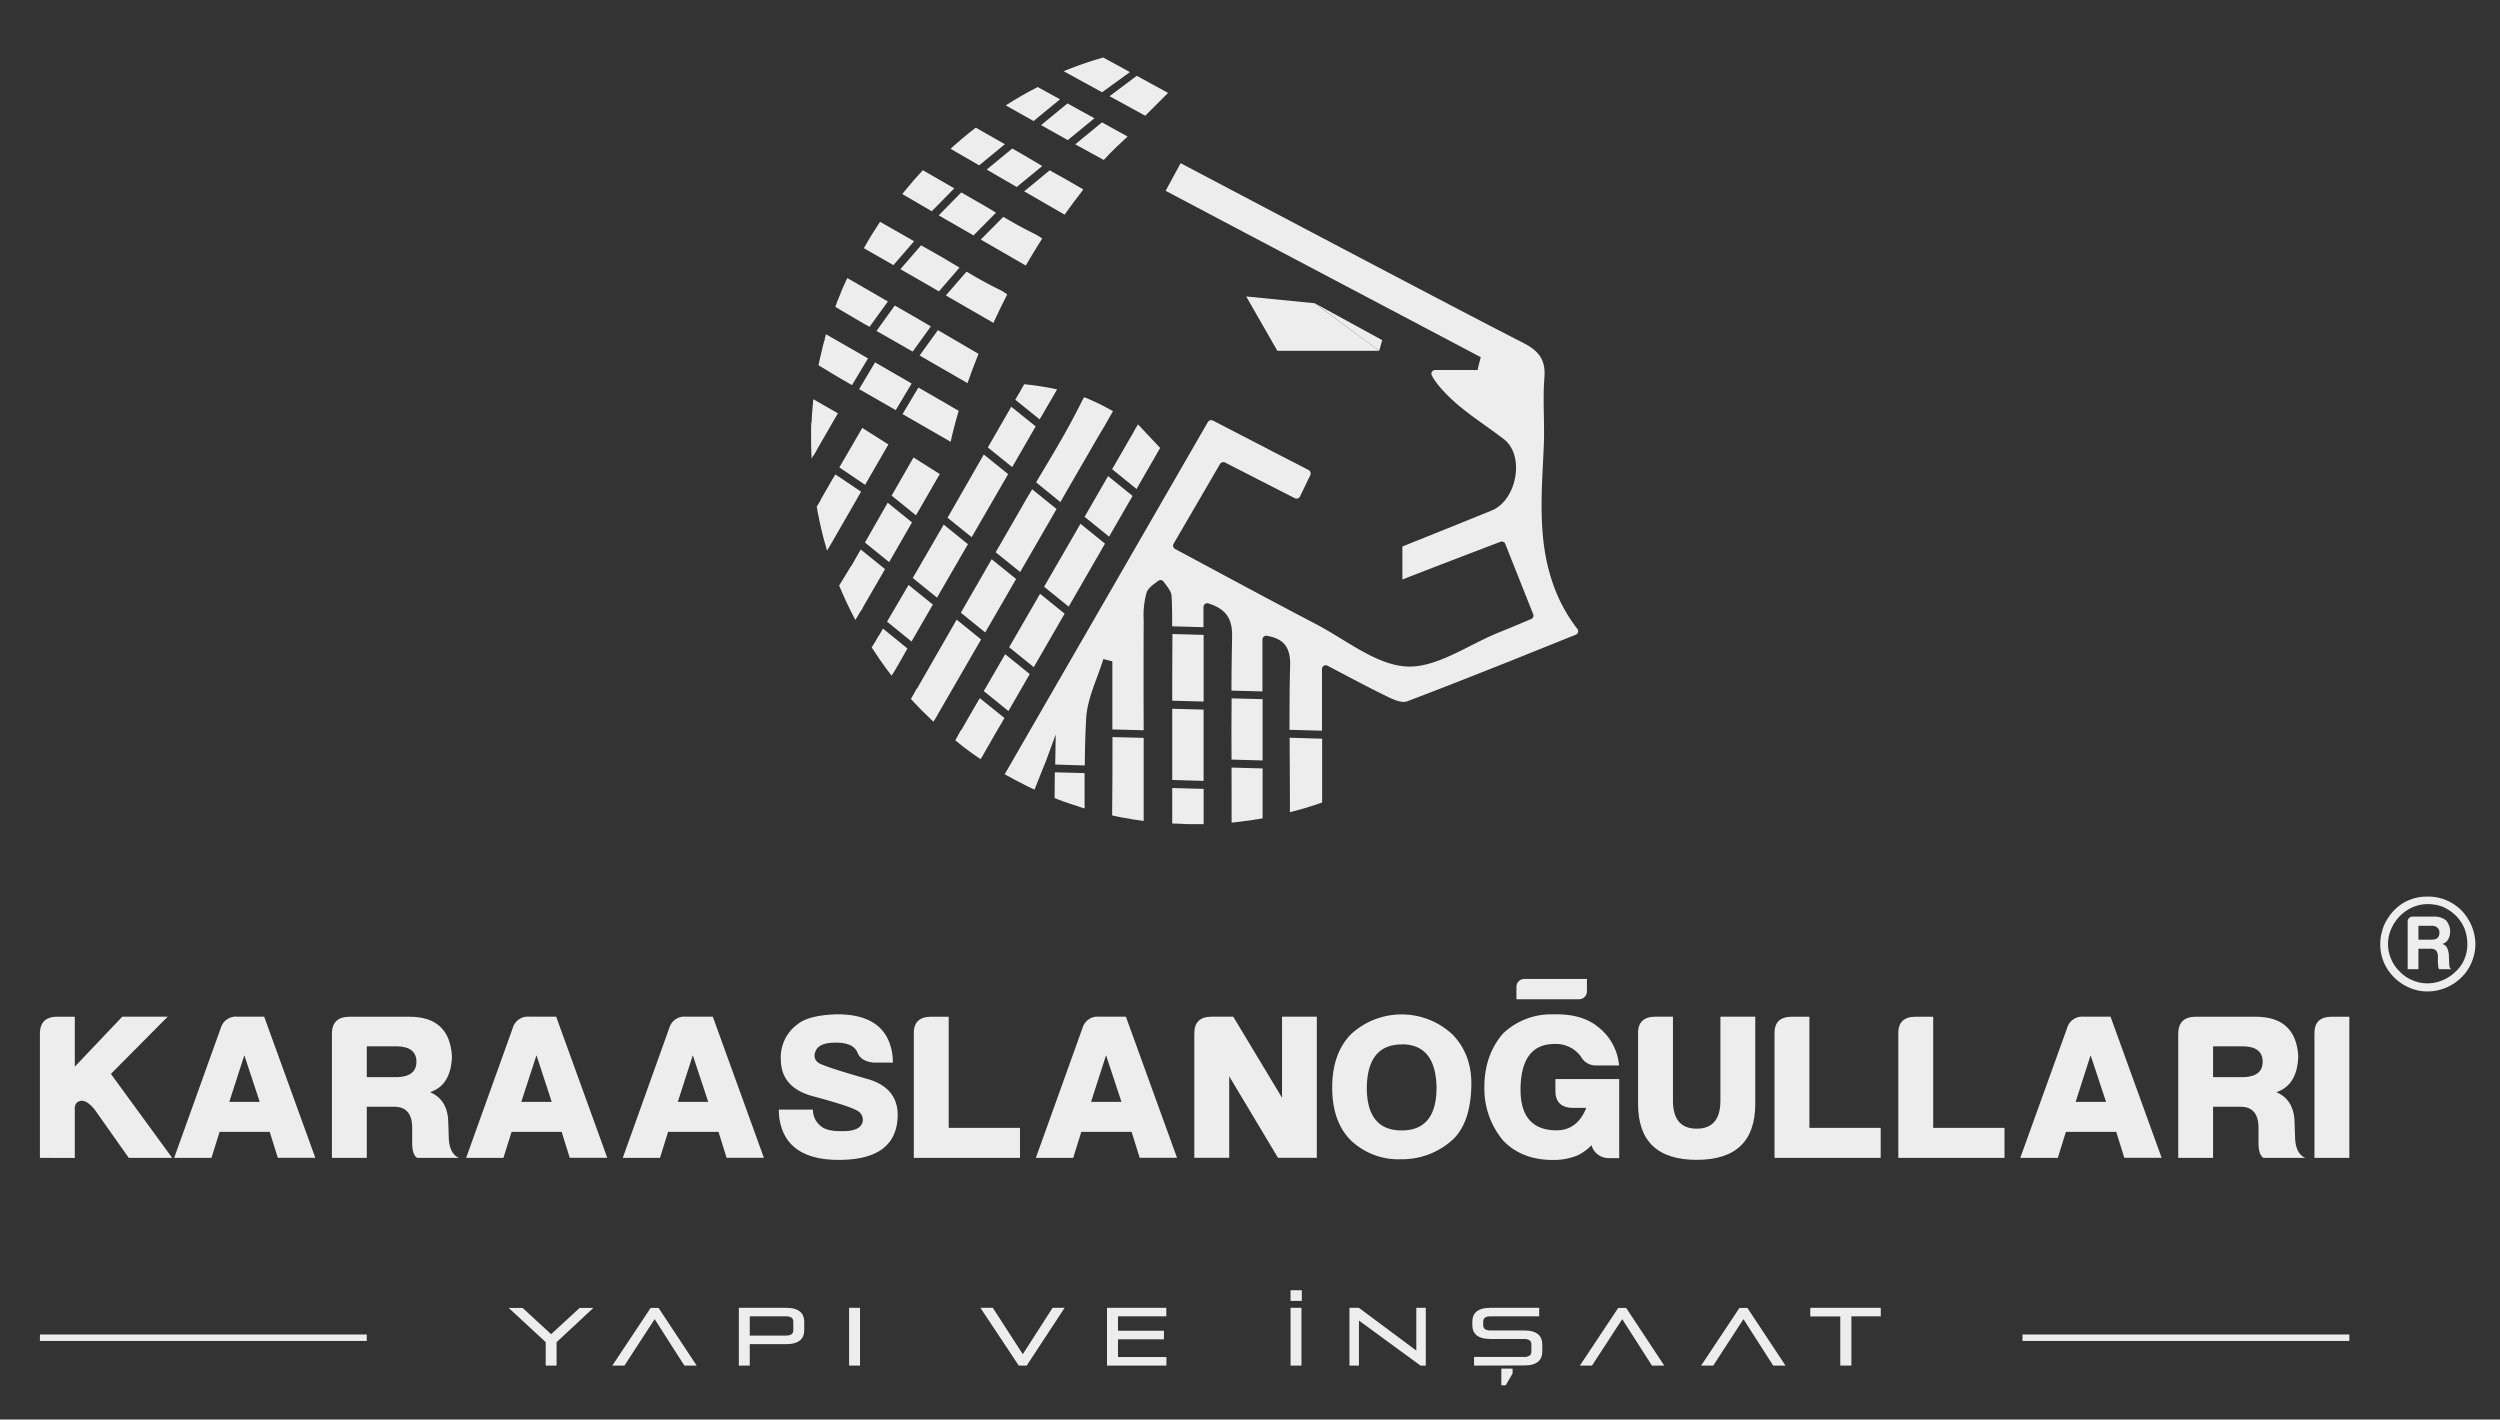 <svg id="Layer_1" data-name="Layer 1" xmlns="http://www.w3.org/2000/svg" viewBox="0 0 666.38 378.38"><rect x="0" y="0" width="666.38" height="378.38" fill="#333333" stroke="none"/><defs><style>.cls-1{fill:#ededed;}</style></defs><polygon class="cls-1" points="367.64 93.51 350.44 80.83 332.18 79.02 340.48 93.51 367.64 93.51"/><path class="cls-1" d="M343.76,196.64l8.66.26v17a85,85,0,0,1-8.59,2.59v-.27C343.83,209.7,343.78,203.17,343.76,196.64Z"/><path class="cls-1" d="M312.51,169l8.32.23V187l-8.37-.23V179.9C312.46,176.24,312.51,172.62,312.51,169Z"/><polygon class="cls-1" points="312.46 188.92 320.82 189.15 320.82 208.15 312.46 207.9 312.46 188.92"/><path class="cls-1" d="M312.46,210.05l8.37.23v9.4a1.27,1.27,0,0,1-.43,0c-.6,0-1.21,0-1.83,0h-.13c-1.1,0-2.25,0-3.34-.09l-1.85-.06c-.26,0-.53,0-.79-.06Z"/><path class="cls-1" d="M328.29,186.15l8.26.21V202.7l-8.28-.23Q328.21,194.3,328.29,186.15Z"/><path class="cls-1" d="M328.27,204.6l8.28.23v13.3l-1.47.26c-.32,0-.62.08-.94.15-.7.1-1.36.21-2.06.27-1.26.19-2.51.34-3.79.47Q328.26,211.95,328.27,204.6Z"/><path class="cls-1" d="M289.1,206.07c0,3.12,0,6.27,0,9.42l-.47-.12c-1-.35-2-.69-3-1-.4-.15-.83-.27-1.21-.42a15.22,15.22,0,0,1-1.66-.6c-.55-.19-1.09-.4-1.64-.61,0-1.35,0-4,.06-6.88Z"/><path class="cls-1" d="M296.53,196.47l8.32.21v22.15c-.94-.12-1.92-.27-2.86-.42s-1.63-.26-2.44-.43c-.49-.06-1-.17-1.47-.27s-1.11-.24-1.64-.37C296.53,210.39,296.53,203.43,296.53,196.47Z"/><path class="cls-1" d="M420,169.19l-18.11,7.28c-9.14,3.62-17.95,7.13-26.83,10.47-1.49.57-3.85-.56-5.57-1.41-5-2.44-9.94-5.08-15.62-8.08a1,1,0,0,0-1.49.89v16.43l-8.66-.24c0-5.68,0-11.38.17-17.06.13-4.72-1.47-7.19-6.23-8a1,1,0,0,0-1.15,1v13.83l-8.26-.22c0-4.81.09-9.64.17-14.44.09-5.05-1.87-7.37-6.34-8.81a1,1,0,0,0-1.29,1v5.35l-8.35-.24c0-2.68,0-5.38-.15-8.06-.06-1.3-1.21-2.56-2.12-3.83a1,1,0,0,0-1.41-.24c-1.27.94-2.66,1.85-3.12,3.09a22.54,22.54,0,0,0-.79,7.34q-.06,14.68,0,29.41l-8.35-.22q0-9.09,0-18.15l-2.4-.61c-1.6,5.25-4.28,10.46-4.58,15.81-.23,4.17-.34,8.36-.36,12.55l-7.89-.24c.06-3.27.12-6.46.12-8l-2.48,6.78c-1.05,2.6-2.09,5.24-3.15,7.9-1.11-.51-2.2-1-3.3-1.62a.47.47,0,0,1-.21-.11.89.89,0,0,1-.24-.12,3.24,3.24,0,0,1-.53-.26c-.75-.38-1.49-.77-2.21-1.19-.51-.26-1-.53-1.47-.79v0q27.09-46.92,54.17-93.9a1.07,1.07,0,0,1,1.34-.38c8.64,4.47,16.87,8.74,25.51,13.19a1.07,1.07,0,0,1,.45,1.36c-.94,1.92-1.77,3.64-2.74,5.68a1.06,1.06,0,0,1-1.39.47l-18.59-9.51a1.05,1.05,0,0,0-1.35.38c-4.1,7.07-8.1,13.92-12.38,21.28a1,1,0,0,0,.43,1.39c12.59,6.76,25,13.46,37.49,20,8,4.17,16,10.87,24.21,11.32,8,.4,16.32-5.75,24.51-9.05,2.69-1.08,5.37-2.21,8.64-3.59a1,1,0,0,0,.58-1.3c-2.41-6.07-4.81-12.07-7.45-18.75a1,1,0,0,0-1.3-.55c-8.74,3.34-17.15,6.55-26,10l-.12,0v-8.75c8.1-3.25,16-6.42,23.85-9.61,6.59-2.71,8.93-14.58,3.19-19-4.66-3.58-7.79-5.43-12.3-9.19-1.66-1.43-5.32-4.77-6.89-7.77a1,1,0,0,1,.89-1.47h11.3c.42-1.85.38-1.59.85-3.42-14.53-7.69-60.81-32.07-84-44.35l4-7.36c24.28,12.79,77.05,40.66,91.12,47.79,4.14,2.09,6.23,4.38,5.85,9.3-.49,6.08.1,12.28-.17,18.38-.54,12.11-1.68,24.28,2.19,35.86a41.88,41.88,0,0,0,6.81,12.87A1,1,0,0,1,420,169.19Z"/><path class="cls-1" d="M261.16,186.09l6.58,5.3c-2,3.38-3.92,6.76-5.88,10.17-.44-.37-.89-.71-1.31-1.07-1.2-.91-2.35-1.89-3.49-2.87-.58-.49-1.13-1-1.71-1.51l.79-1.36C257.82,191.85,259.48,189,261.16,186.09Z"/><path class="cls-1" d="M267.93,174.38l6.55,5.3q-2.84,4.92-5.68,9.85l-6.57-5.32C264.12,180.94,266,177.66,267.93,174.38Z"/><path class="cls-1" d="M277.23,158.28l6.55,5.3q-4.11,7.11-8.23,14.25l-6.56-5.3Q273.12,165.42,277.23,158.28Z"/><path class="cls-1" d="M288,139.62l6.54,5.29c-3.24,5.6-6.45,11.2-9.68,16.79l-6.56-5.3Q283.17,148,288,139.62Z"/><path class="cls-1" d="M295.36,126.91l6.53,5.28q-3.13,5.43-6.26,10.85l-6.53-5.28Z"/><path class="cls-1" d="M309.27,119.36c-.68,1.17-1.34,2.3-2,3.47-1.45,2.51-2.89,5-4.32,7.51l-6.51-5.28,3.32-5.74c.66-1.13,1.3-2.3,2-3.43a0,0,0,0,1,0,0c.49-.94,1-1.83,1.57-2.77l5.9,6.26Z"/><path class="cls-1" d="M255,165.17l6.51,5.28q-5.84,10.08-11.74,20.32c-.32-.34-.68-.7-1-1.07-1-1-1.89-2-2.81-3-.7-.76-1.34-1.53-2-2.34l.42-.72Z"/><path class="cls-1" d="M264.33,149.06l6.51,5.28q-4.08,7.08-8.23,14.24l-6.49-5.26C258.84,158.58,261.59,153.83,264.33,149.06Z"/><path class="cls-1" d="M275.12,130.42l6.51,5.26c-3.23,5.6-6.47,11.17-9.7,16.79l-6.53-5.26c2.29-4,4.59-7.93,6.87-11.91C273.2,133.66,274.14,132,275.12,130.42Z"/><path class="cls-1" d="M296.67,109.61c-.68,1.18-1.12,1.92-1.78,3.11s-1.32,2.24-2,3.38q-5.15,8.88-10.24,17.73l-6.48-5.26c3.14-5.29,6.36-10.55,9.27-15.95h0c.6-1.13,1.2-2.26,1.79-3.41.38-.72.77-1.47,1.13-2.21.21-.39.38-.77.62-1.13A58.24,58.24,0,0,1,296.67,109.61Z"/><path class="cls-1" d="M235.35,167.55l6.53,5.3L239,177.94c-.24-.32-.47-.66-.7-1-.81-1.09-1.56-2.24-2.34-3.36s-1.45-2.22-2.13-3.36l.53-.92v0C234.67,168.72,235,168.15,235.35,167.55Z"/><path class="cls-1" d="M242.18,155.92l6.47,5.23c-1.89,3.28-3.79,6.55-5.68,9.85l-6.53-5.3Q239.31,160.82,242.18,155.92Z"/><path class="cls-1" d="M258,145.06l-8.24,14.24-6.46-5.24c2.76-4.74,5.51-9.46,8.25-14.23Z"/><path class="cls-1" d="M262.23,121.15l6.49,5.23L259,143.19,252.57,138C255.8,132.38,259,126.76,262.23,121.15Z"/><path class="cls-1" d="M269.55,108.42l6.51,5.24c-2.09,3.64-4.17,7.23-6.26,10.85l-6.49-5.24Z"/><path class="cls-1" d="M281.78,103.79c-.45.76-.89,1.53-1.32,2.29-.64,1.07-1.28,2.19-1.91,3.26-.47.81-.94,1.64-1.43,2.45l-6.49-5.24.43-.74c.61-1,1.23-2.13,1.85-3.22,0,0,.08-.12.1-.17A76.07,76.07,0,0,1,281.78,103.79Z"/><path class="cls-1" d="M236.67,80.36l-4.89,6.76-1.43-.8c-2.57-1.49-5.13-3-7.7-4.54l.68-1.83a4.07,4.07,0,0,1,.17-.38c.26-.62.51-1.23.75-1.89l.06-.15c.49-1.15,1-2.3,1.55-3.41Z"/><path class="cls-1" d="M248.12,87l-4.85,6.72c-3.22-1.83-6.43-3.68-9.64-5.51l4.87-6.77C241.69,83.25,244.88,85.1,248.12,87Z"/><path class="cls-1" d="M260.82,94.32q-1.65,4.14-2.93,7.8c-4.3-2.46-8.54-4.91-12.77-7.36L250,88Z"/><path class="cls-1" d="M243.65,64.3l-5.51,6.37-7.87-4.51c.25-.43.49-.86.74-1.28,0,0,0,0,0-.06.83-1.37,1.66-2.77,2.56-4.11a3.36,3.36,0,0,1,.42-.64,7.24,7.24,0,0,1,.62-.94c.25.17.51.3.76.45Q239.55,61.94,243.65,64.3Z"/><path class="cls-1" d="M255.76,71.33l-5.49,6.34L247.4,76,240,71.75l5.51-6.36,5.3,3C252.48,69.37,254.12,70.35,255.76,71.33Z"/><path class="cls-1" d="M268.48,78.5c-1.34,2.59-2.55,5.12-3.68,7.57l-12.68-7.32,5.51-6.34c2.81,1.66,5.62,3.26,8.51,4.66A12.12,12.12,0,0,1,268.48,78.5Z"/><path class="cls-1" d="M254.36,50.2l-6,6.11L246.13,55c-1.87-1.08-3.72-2.17-5.62-3.28.9-1.12,1.81-2.21,2.75-3.29a6,6,0,0,1,.66-.77,2.33,2.33,0,0,1,.31-.38c.05-.07.07-.09.13-.11.54-.59,1.09-1.21,1.62-1.81Z"/><path class="cls-1" d="M265.49,56.69l-6,6.06c-3.08-1.76-6.17-3.55-9.27-5.34l6-6.12c1.32.76,2.64,1.53,3.95,2.27C262,54.58,263.75,55.63,265.49,56.69Z"/><path class="cls-1" d="M277.81,63.58c-1.55,2.43-3,4.83-4.38,7.2-4-2.3-8-4.62-12-6.92l6-6.06c2.68,1.57,5.36,3.08,8.12,4.42A17.26,17.26,0,0,1,277.81,63.58Z"/><path class="cls-1" d="M267.86,38.43,261,44.07l-7.62-4.4c.53-.49,1.09-1,1.62-1.45a3.47,3.47,0,0,1,.46-.4l.47-.41a.1.1,0,0,1,.07-.06c1.23-1.06,2.51-2.09,3.78-3.07.11-.1.24-.17.34-.25Q264,36.27,267.86,38.43Z"/><path class="cls-1" d="M277.82,44.26,271,49.84c-2.68-1.53-5.34-3.09-8-4.64l6.83-5.62h0c.32.17.61.36.93.54,1,.55,2,1.14,3,1.74l.83.49C275.67,43,276.73,43.63,277.82,44.26Z"/><path class="cls-1" d="M288.77,50.5c-1.74,2.23-3.42,4.47-5,6.72Q278.41,54.1,273,51l6.8-5.6c1.2.7,2.39,1.36,3.6,2Z"/><path class="cls-1" d="M231.37,95.53l-4.27,7.13-2.43-1.41c-2.19-1.25-4.32-2.59-6.49-3.89.06-.26.11-.49.15-.75.23-1.12.53-2.29.79-3.4a24.84,24.84,0,0,1,.72-2.72c0-.09,0-.15,0-.22.11-.4.24-.78.34-1.17Z"/><path class="cls-1" d="M243,102.23l-4.24,7.09-9.76-5.6,4.25-7.13Z"/><path class="cls-1" d="M255.54,109.51c-1,3.36-1.7,6.17-2.14,8.25l-12.83-7.38,4.23-7.08C248.35,105.36,252,107.42,255.54,109.51Z"/><path class="cls-1" d="M301.18,19.22l-7.42,5.37c-3.42-1.87-6.83-3.75-10.23-5.6a2.86,2.86,0,0,1,.27-.12,101,101,0,0,1,10.26-3.54h0C296.27,16.53,299,18,301.18,19.22Z"/><path class="cls-1" d="M311.34,24.76v0l-.07.09-6,6q-4.78-2.6-9.51-5.2L303,20.2h0Z"/><path class="cls-1" d="M282.55,26.47l-7.05,5.79c-2.47-1.4-4.95-2.79-7.42-4.17,2.72-1.74,5.59-3.4,8.53-4.89Q279.58,24.85,282.55,26.47Z"/><path class="cls-1" d="M291.72,31.52l-7.11,5.83c-2.38-1.34-4.77-2.66-7.11-4l7.05-5.79C286.93,28.9,289.31,30.22,291.72,31.52Z"/><path class="cls-1" d="M300.57,36.39c-1.56,1.47-4,3.64-6.36,6.25l-7.6-4.17,7.11-5.85C296,33.88,298.25,35.11,300.57,36.39Z"/><path class="cls-1" d="M229.44,146.47l6.47,5.23-6,10.36-.38.66a8.17,8.17,0,0,1-.47-.87c-.61-1.19-1.19-2.36-1.76-3.55-.7-1.55-1.41-3.09-2-4.66.53-.9,1.06-1.79,1.57-2.68l.15-.26C227.8,149.3,228.63,147.89,229.44,146.47Z"/><path class="cls-1" d="M236.61,134l6.49,5.25L237,149.83l-6.45-5.21C232.54,141.11,234.57,137.55,236.61,134Z"/><path class="cls-1" d="M250.5,126.36c-2.13,3.68-4.23,7.36-6.34,11l-6.49-5.25c1.92-3.37,3.85-6.75,5.83-10.18C246.27,123.68,248.14,124.89,250.5,126.36Z"/><path class="cls-1" d="M222.67,126.45l6.85,4.61q-3.83,6.67-7.66,13.32c-.08-.23-.15-.49-.23-.72-.41-1.19-.75-2.38-1.09-3.6v0c-.66-2.3-1.21-4.6-1.72-6.91l3.47-6A5.22,5.22,0,0,1,222.67,126.45Z"/><path class="cls-1" d="M236.8,118.47c-2.09,3.61-4.15,7.19-6.21,10.76l-6.86-4.64c2-3.44,4-6.93,6.11-10.53C232.54,115.79,234.44,117,236.8,118.47Z"/><path class="cls-1" d="M223.34,110.17l-5.7,9.87-.77,1.34c-.18-1.52-.31-3.09-.41-4.64-.05-1.08-.13-2.19-.16-3.3v-.23c.06-2,.21-4,.42-5.95,0-.28.05-.57.07-.85Z"/><path class="cls-1" d="M262.09,201.14l-.23.41-.47.8c-.13-.07-.26-.18-.38-.25-.42-.29-.86-.57-1.29-.88-.93-.64-1.81-1.29-2.73-2-.42-.33-.85-.67-1.27-1s-.72-.59-1.1-.9l.74-1.26.78-1.37Z"/><path class="cls-1" d="M249.8,190.76l-1,1.62c-.67-.62-1.29-1.23-1.93-1.88s-1.06-1-1.6-1.57c-.28-.31-.59-.62-.88-.93-.54-.56-1.08-1.11-1.59-1.7l1.16-2,.41-.72,5.05,3.58Z"/><path class="cls-1" d="M239,177.93l-1.34,2.19c-.59-.75-1.16-1.52-1.72-2.29-.21-.29-.39-.57-.6-.85-.72-1-1.36-1.94-2-2.92-.31-.48-.62-1-1-1.46l2-3.3Z"/><path class="cls-1" d="M229.91,162.06,228,165.25s0-.07-.05-.1a3.29,3.29,0,0,1-.26-.49c-.16-.26-.26-.51-.39-.77-.54-1-1-2-1.52-3.07-.62-1.34-1.23-2.68-1.78-4-.12-.23-.2-.47-.31-.7,0,0,0-.05,0-.08l3.12-5.05.15-.25,1.16,2.88,1.75,8.22Z"/><path class="cls-1" d="M222.28,127.12l-.41,17.26-1.42,2.38c-.18-.57-.33-1.16-.49-1.73v0c-.59-2-1.05-4-1.49-6v0a3.06,3.06,0,0,1-.1-.51c-.16-.8-.34-1.57-.49-2.4,0-.36-.13-.69-.18-1.05l1.13-1.91Z"/><path class="cls-1" d="M217.64,120l-.77,1.34-.54.9c0-.41,0-.85-.05-1.29-.05-1-.08-2.11-.08-3.19,0-.72,0-1.47,0-2.19v-.26c0-.64,0-1.29.07-1.91v-.23l.13-.82Z"/><polygon class="cls-1" points="367.64 93.51 368.42 90.66 350.44 80.83 367.64 93.51"/><path class="cls-1" d="M145.46,364v-6.25l-9.87-9.12h3.71l7.6,7,7.6-7h3.66l-9.8,9.12V364Z"/><path class="cls-1" d="M182.42,364l-7.92-12.38L166.44,364h-3.23l10.22-15.37h2.11L185.7,364Z"/><path class="cls-1" d="M199.85,358.29V364h-2.91V348.6h12.6c3.49,0,4.83,1.5,4.83,3.71v2.27c0,2.2-1.34,3.71-4.83,3.71Zm11.61-6c0-.92-.61-1.42-1.92-1.42h-9.69V356h9.69c1.31,0,1.92-.5,1.92-1.42Z"/><path class="cls-1" d="M226.33,364V348.6h2.91V364Z"/><path class="cls-1" d="M271.55,364,261.33,348.6h3.3l8,12.37,7.94-12.37h3.21L273.67,364Z"/><path class="cls-1" d="M295.07,364V348.6h15.81v2.27H298v3.84h12.25V357H298v4.72h12.91V364Z"/><path class="cls-1" d="M344,346.76v-2.84h3v2.84ZM344,364V348.6h2.91V364Z"/><path class="cls-1" d="M378.63,364l-16.4-12v12H359.7V348.6h2.51L377.52,360V348.6h2.53V364Z"/><path class="cls-1" d="M392.91,364V361.7h13.36c1.31,0,1.92-.51,1.92-1.42v-1.95c0-.91-.61-1.42-1.92-1.42h-9c-3.49,0-4.82-1.5-4.82-3.71v-.89c0-2.21,1.33-3.71,4.82-3.71h13v2.27h-13c-1.31,0-1.92.5-1.92,1.42v.93c0,.92.61,1.42,1.92,1.42h9c3.5,0,4.83,1.51,4.83,3.71v1.91c0,2.2-1.33,3.71-4.83,3.71Zm7.27,5.24v-4.44h3v1.31l-1.83,3.13Z"/><path class="cls-1" d="M440.33,364l-7.92-12.38L424.35,364h-3.23l10.22-15.37h2.12L443.61,364Z"/><path class="cls-1" d="M472.65,364l-7.93-12.38L456.67,364h-3.23l10.21-15.37h2.12L475.93,364Z"/><path class="cls-1" d="M490.53,364v-13.1h-8V348.6h18.79v2.27h-7.83V364Z"/><path class="cls-1" d="M10.64,308.63V275.55q0-4.55,4.65-4.54h4.65v13.3L32.59,271H44.7L29.56,286.25l16.33,22.38H34.32l-9.08-12.86c-1.88-2.31-3.46-2.92-4.76-1.84a2.15,2.15,0,0,0-.54,1.73v13Z"/><path class="cls-1" d="M58.53,301.71l-2.16,6.92H46.42L58.86,274a4.17,4.17,0,0,1,4.43-3h7.13l13.63,37.62h-10l-2.16-6.92Zm2.59-8h8.11l-4.1-12.43Z"/><path class="cls-1" d="M119.6,302.69q0,4.76,2.71,5.94H111.17c-.86-.57-1.3-1.87-1.3-3.89V300.2q-.21-5.19-4.75-5.19H97.77v13.62h-9.3V275.55q0-4.55,4.76-4.54h15.89q10.69,0,11.35,10.49-.21,7.77-5.84,9.62,4.88,2.06,4.87,8.43ZM106,287.12c3.32-.15,5-1.51,5-4.11s-1.66-4-5-4.11H97.77v8.22Z"/><path class="cls-1" d="M136.36,301.71l-2.17,6.92h-9.94L136.68,274a4.18,4.18,0,0,1,4.43-3h7.14l13.62,37.62h-10l-2.16-6.92Zm2.59-8h8.11L143,281.28Z"/><path class="cls-1" d="M178.08,301.71l-2.16,6.92H166L178.4,274a4.18,4.18,0,0,1,4.44-3H190l13.62,37.62h-9.94l-2.16-6.92Zm2.59-8h8.11l-4.11-12.43Z"/><path class="cls-1" d="M223.91,301.5q5.63.21,6.06-2.71a2.7,2.7,0,0,0-1.41-2.7q-2.16-1.29-11.89-3.89-8.44-2.26-8.54-9.73a10.91,10.91,0,0,1,4.54-9.51q3-2.38,10.48-2.6,10.92,0,13.84,7.35a14.5,14.5,0,0,1,1,5.52h-5.19c-2.17-.22-3.57-1.08-4.22-2.6q-1.08-2.81-6.05-2.7c-3.46,0-5.27,1.15-5.41,3.46,0,1.15.76,2,2.27,2.48q1.95.87,11.24,3.57,8.43,2.16,8.65,9.41.11,12.31-15.67,12.32-11.9,0-15-7.78a14.79,14.79,0,0,1-1-5.62h9.08a5.41,5.41,0,0,0,2.16,4.43C219.84,301.06,221.53,301.5,223.91,301.5Z"/><path class="cls-1" d="M243.58,308.63V275.55q-.11-4.55,4.65-4.54h4.65v29.62h19v8Z"/><path class="cls-1" d="M288.22,301.71l-2.16,6.92h-9.95L288.55,274a4.17,4.17,0,0,1,4.43-3h7.13l13.63,37.62h-9.95l-2.16-6.92Zm2.6-8h8.11l-4.11-12.43Z"/><path class="cls-1" d="M341.73,271H351v37.62H340.65l-13-21.73v21.73h-9.3V275.55Q318.27,271,323,271h5.73l13,21.62Z"/><path class="cls-1" d="M373.51,309a18.43,18.43,0,0,1-13.41-5q-5-5-5-14.1t5-14.22a19.88,19.88,0,0,1,27,0q5.4,5.5,5.08,14.16-.33,9.74-5.08,14.05A20,20,0,0,1,373.51,309Zm.11-30.6q-9.09,0-9.3,11.46,0,11.46,9.3,11.46t9.29-11.46Q382.7,278.36,373.62,278.36Z"/><path class="cls-1" d="M420.42,308a16.9,16.9,0,0,1-6.49,1.19q-8.21,0-13.18-5.08a21.5,21.5,0,0,1-5.09-14.27q0-8.64,5-14.38a18.57,18.57,0,0,1,13.4-5.08q7.57-.21,11.9,3.35A14.5,14.5,0,0,1,431.56,284H425.5a4.51,4.51,0,0,1-4.11-2.37,8.22,8.22,0,0,0-7-3.36q-8.76,0-9.08,11.46t9.51,11.57q5.63,0,8-6h-3.46c-3.17,0-4.76-1.52-4.76-4.54v-3.14h17v21.08h-2.81a4.58,4.58,0,0,1-2.92-1,4.35,4.35,0,0,1-1.63-2.44A12.86,12.86,0,0,1,420.42,308Z"/><path class="cls-1" d="M452.25,300.85q6.33,0,6.33-7.46V271h9.29v23.24q0,14.92-15.62,14.92t-15.62-14.92v-18.7q-.11-4.55,4.65-4.54h4.65v22.38Q445.93,300.85,452.25,300.85Z"/><path class="cls-1" d="M473,308.63V275.55q-.1-4.55,4.65-4.54h4.65v29.62h19v8Z"/><path class="cls-1" d="M506,308.63V275.55q-.11-4.55,4.65-4.54h4.65v29.62h19v8Z"/><path class="cls-1" d="M550.67,301.71l-2.16,6.92h-10L551,274a4.18,4.18,0,0,1,4.44-3h7.13l13.62,37.62h-9.95l-2.16-6.92Zm2.59-8h8.11l-4.11-12.43Z"/><path class="cls-1" d="M611.74,302.69q0,4.76,2.71,5.94H603.31c-.87-.57-1.3-1.87-1.3-3.89V300.2c-.14-3.46-1.73-5.19-4.75-5.19H589.9v13.62h-9.29V275.55q0-4.55,4.75-4.54h15.89q10.71,0,11.36,10.49-.23,7.77-5.84,9.62,4.86,2.06,4.86,8.43Zm-13.62-15.57c3.32-.15,5-1.51,5-4.11s-1.65-4-5-4.11H589.9v8.22Z"/><path class="cls-1" d="M616.92,308.63V275.55q-.1-4.55,4.65-4.54h4.65v37.62Z"/><path class="cls-1" d="M406.31,260.94H423a0,0,0,0,1,0,0v3.31a2.1,2.1,0,0,1-2.1,2.1H404.21a0,0,0,0,1,0,0V263A2.1,2.1,0,0,1,406.31,260.94Z"/><rect class="cls-1" x="10.64" y="355.71" width="87.12" height="1.72"/><rect class="cls-1" x="539.1" y="355.71" width="87.12" height="1.72"/><path class="cls-1" d="M652,239.92a13,13,0,0,1,4.16,2.8,13.91,13.91,0,0,1,2.66,4.09,12.89,12.89,0,0,1,1,4.84,12.56,12.56,0,0,1-1,4.85,11.89,11.89,0,0,1-2.79,4.09,12.88,12.88,0,0,1-8.94,3.68,11.57,11.57,0,0,1-4.84-1,12.82,12.82,0,0,1-6.89-6.89,12.09,12.09,0,0,1-.89-4.71,11.66,11.66,0,0,1,.48-3.41,10.26,10.26,0,0,1,1.36-3.2,12.55,12.55,0,0,1,4.51-4.5,12.29,12.29,0,0,1,6.27-1.57A12.57,12.57,0,0,1,652,239.92Zm-8.93,1.91a11.14,11.14,0,0,0-5.66,5.73,10.26,10.26,0,0,0-.89,4,10,10,0,0,0,.82,4,9.47,9.47,0,0,0,2.25,3.34,9.66,9.66,0,0,0,3.48,2.39,10,10,0,0,0,4,.82,10.22,10.22,0,0,0,4-.82,10.67,10.67,0,0,0,3.48-2.32,9.14,9.14,0,0,0,2.32-3.27,10.09,10.09,0,0,0,.81-4,12,12,0,0,0-.75-4.16,10.86,10.86,0,0,0-2.25-3.41,12.17,12.17,0,0,0-3.48-2.39,11.4,11.4,0,0,0-4.09-.75A10.22,10.22,0,0,0,643.09,241.83Zm-1.3,4a1.33,1.33,0,0,1,1.5-1.5h5.32a5,5,0,0,1,3.41,1,4.57,4.57,0,0,1,.55,5.12,2.61,2.61,0,0,1-1.57,1.16,2.08,2.08,0,0,1,1.29,1,5.51,5.51,0,0,1,.48,2l.07,1.64a5.66,5.66,0,0,0,.07,1.09,1.18,1.18,0,0,0,.48,1h-3.21a1.76,1.76,0,0,1-.27-.89,3.69,3.69,0,0,0-.07-.88v-1.51a2.38,2.38,0,0,0-.48-1.7,2.26,2.26,0,0,0-1.64-.48h-3.06v5.46h-2.87Zm6.28,4.64a2.72,2.72,0,0,0,1.63-.41,1.93,1.93,0,0,0,.55-1.44,1.69,1.69,0,0,0-.55-1.36,2,2,0,0,0-1.5-.48h-3.54v3.69Z"/></svg>